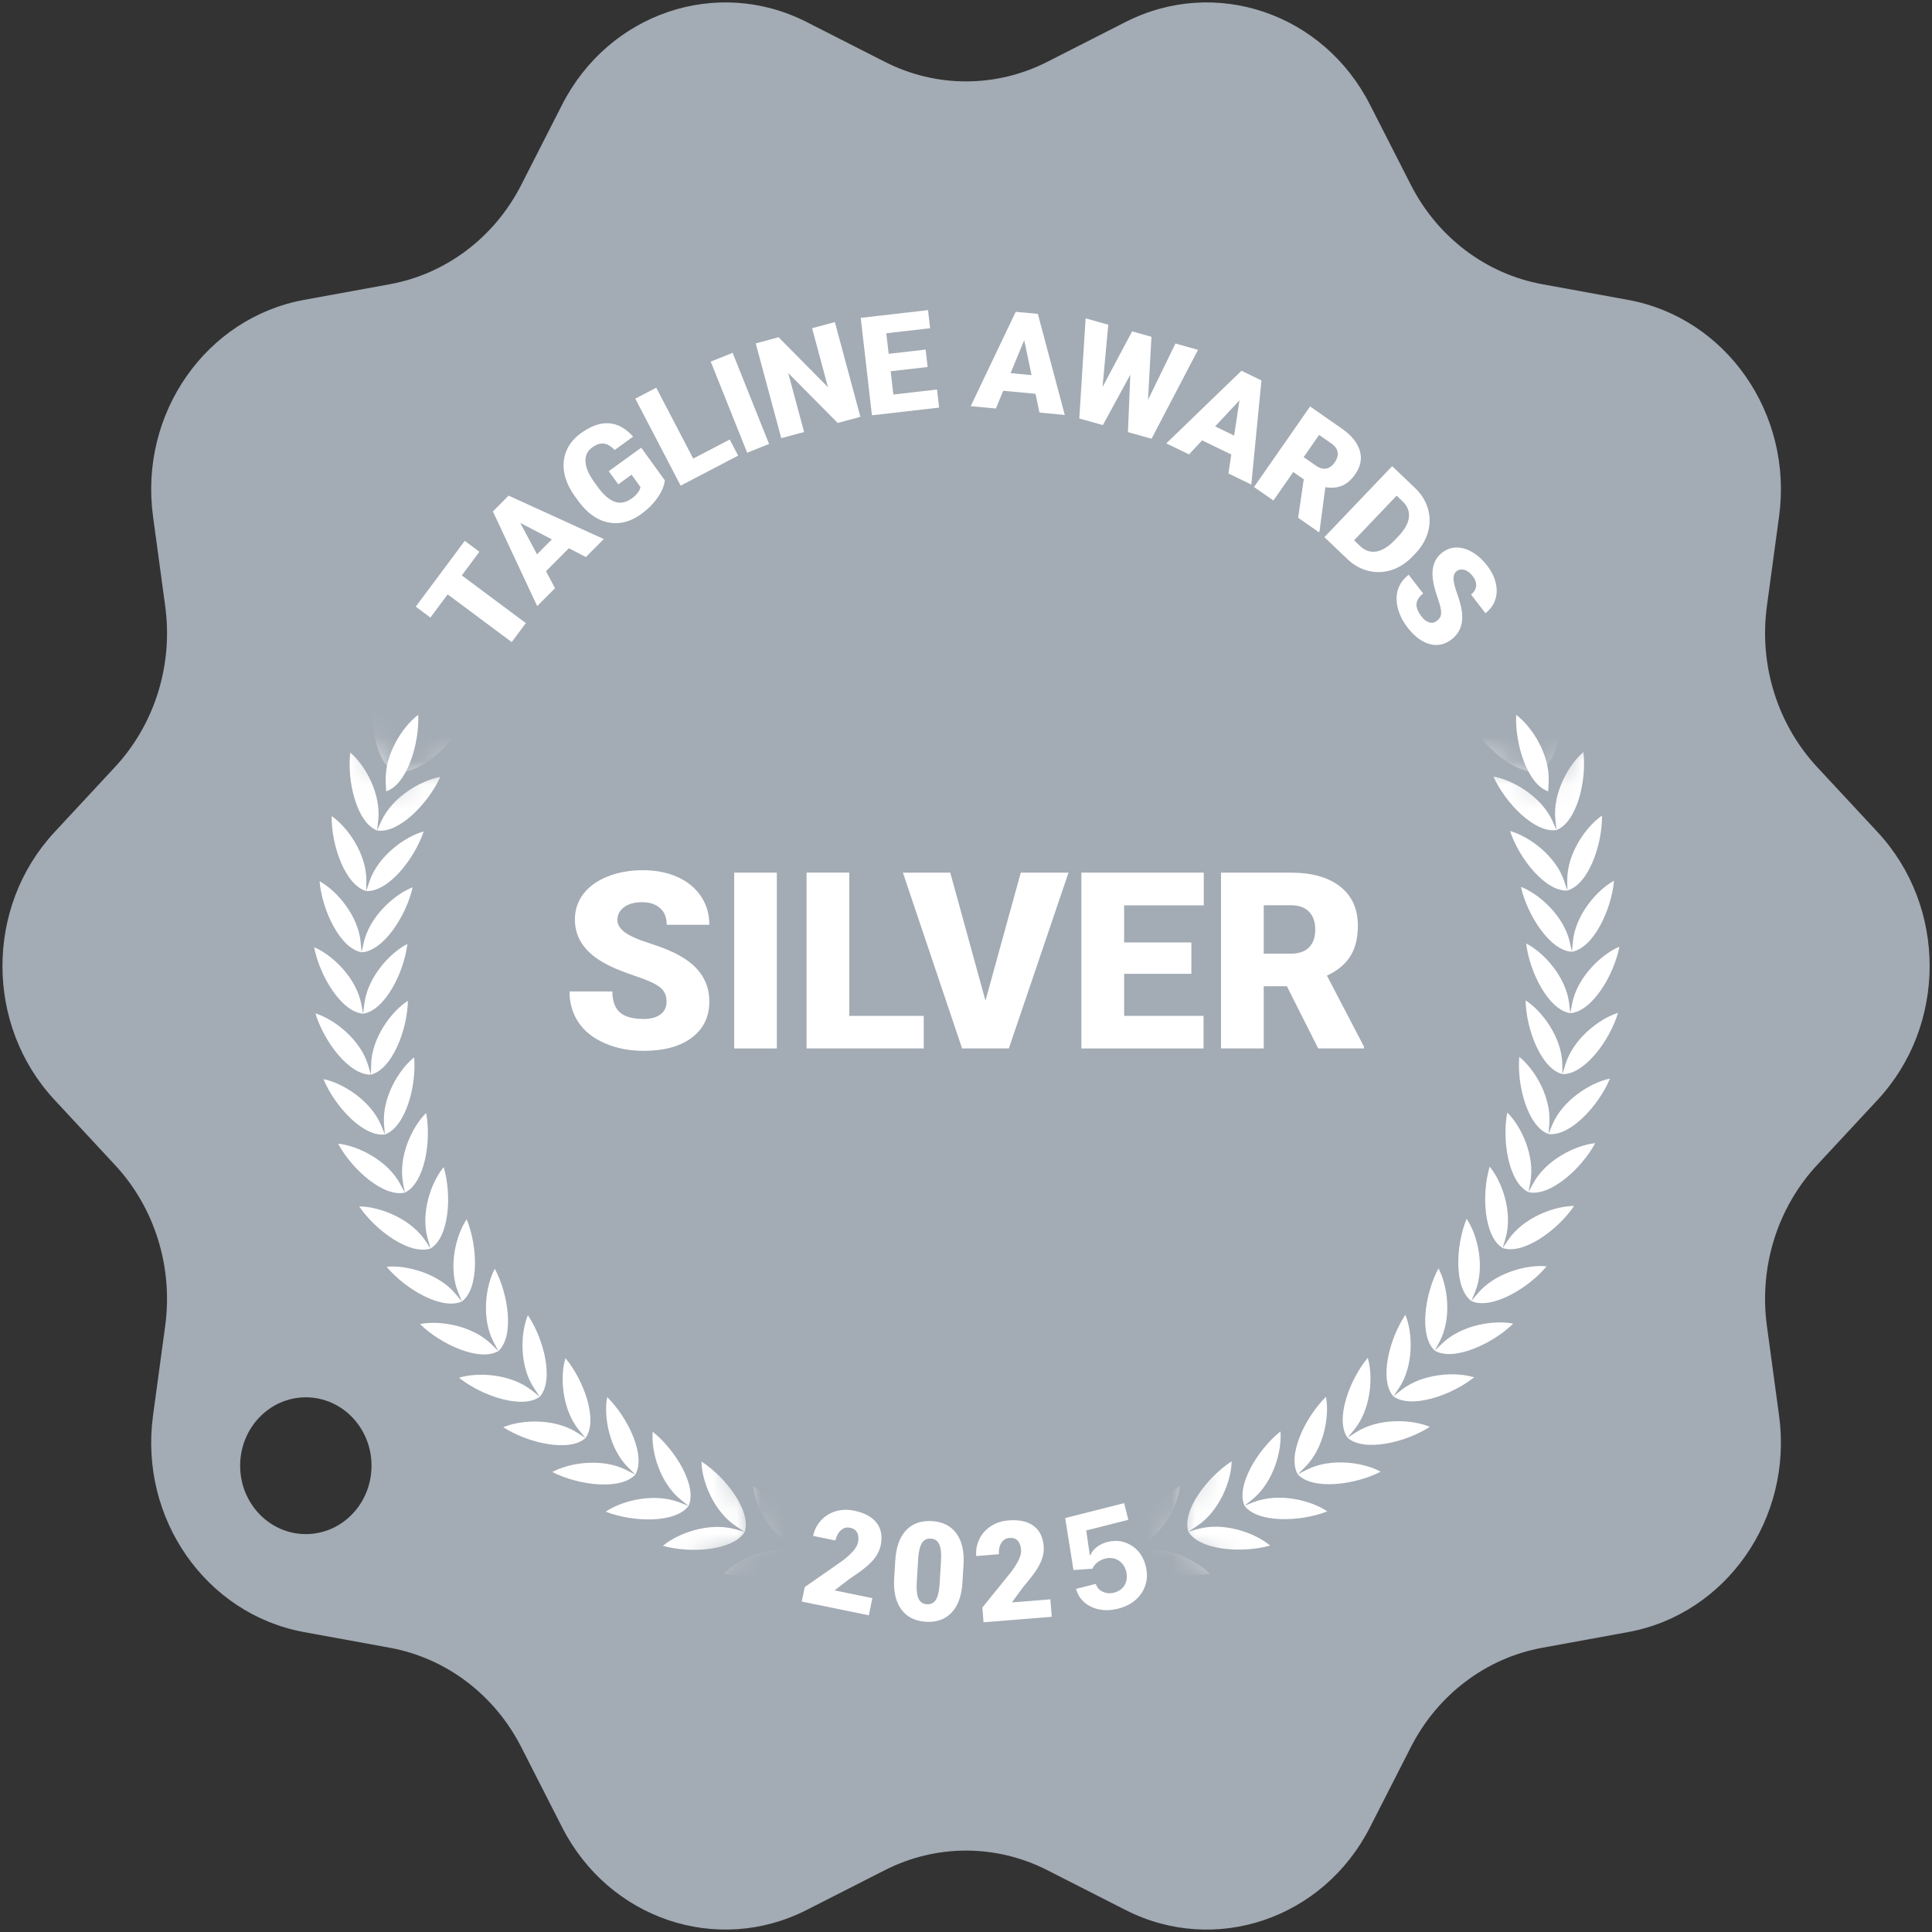 <?xml version="1.0" encoding="UTF-8"?> <svg xmlns="http://www.w3.org/2000/svg" width="80" height="80" viewBox="0 0 80 80" fill="none"><rect x="0" y="0" width="80" height="80" fill="#333333" stroke="none"/><g clip-path="url(#clip0_18959_3095)"><path d="M77.75 34.459L75.241 31.759C73.599 29.992 72.833 27.535 73.163 25.102L73.668 21.382C74.247 17.126 71.479 13.159 67.412 12.417L63.859 11.768C61.534 11.343 59.526 9.825 58.42 7.654L56.728 4.335C54.794 0.538 50.315 -0.977 46.606 0.911L43.364 2.561C41.243 3.64 38.762 3.64 36.641 2.561L33.399 0.911C29.69 -0.977 25.211 0.538 23.276 4.335L21.585 7.654C20.479 9.825 18.471 11.343 16.146 11.768L12.592 12.417C8.526 13.16 5.758 17.126 6.336 21.382L6.841 25.102C7.172 27.535 6.405 29.992 4.763 31.759L2.255 34.459C-0.616 37.548 -0.616 42.451 2.255 45.541L4.763 48.241C6.405 50.007 7.171 52.463 6.841 54.898L6.336 58.617C5.758 62.873 8.526 66.84 12.592 67.582L16.146 68.231C18.471 68.656 20.479 70.174 21.585 72.346L23.276 75.664C25.211 79.461 29.69 80.976 33.399 79.089L36.641 77.439C38.762 76.359 41.243 76.359 43.364 77.439L46.606 79.089C50.315 80.977 54.794 79.461 56.728 75.664L58.42 72.346C59.526 70.174 61.534 68.656 63.859 68.231L67.412 67.582C71.479 66.839 74.247 62.873 73.668 58.617L73.163 54.898C72.832 52.464 73.599 50.007 75.241 48.241L77.75 45.541C80.62 42.451 80.62 37.548 77.75 34.459ZM12.664 63.524C11.162 63.524 9.944 62.256 9.944 60.692C9.944 59.128 11.162 57.86 12.664 57.86C14.167 57.86 15.384 59.128 15.384 60.692C15.384 62.256 14.167 63.524 12.664 63.524Z" fill="#A3ABB4"></path><path d="M46.3 66.611C46.025 66.68 45.767 66.692 45.525 66.645C45.285 66.598 45.079 66.501 44.908 66.355C44.737 66.209 44.62 66.021 44.556 65.793L45.375 65.585C45.424 65.738 45.52 65.847 45.666 65.912C45.811 65.978 45.967 65.99 46.133 65.948C46.266 65.914 46.375 65.855 46.462 65.771C46.549 65.685 46.608 65.583 46.639 65.463C46.67 65.341 46.669 65.212 46.634 65.074C46.598 64.934 46.537 64.818 46.45 64.726C46.365 64.635 46.263 64.572 46.144 64.538C46.025 64.505 45.898 64.504 45.764 64.537C45.647 64.567 45.539 64.619 45.441 64.695C45.344 64.771 45.275 64.858 45.235 64.957L44.45 65.012L44.107 62.859L46.548 62.241L46.723 62.931L44.978 63.373L45.127 64.399L45.151 64.393C45.196 64.277 45.281 64.168 45.406 64.067C45.532 63.967 45.682 63.894 45.857 63.849C46.098 63.789 46.327 63.791 46.544 63.856C46.761 63.922 46.949 64.04 47.108 64.209C47.267 64.378 47.378 64.591 47.441 64.847C47.511 65.116 47.509 65.371 47.436 65.612C47.364 65.851 47.23 66.059 47.036 66.236C46.842 66.411 46.597 66.536 46.3 66.611Z" fill="white"></path><path d="M27.602 41.479C27.602 41.222 27.511 41.022 27.327 40.879C27.144 40.736 26.822 40.587 26.362 40.434C25.901 40.28 25.525 40.132 25.232 39.989C24.28 39.525 23.805 38.889 23.805 38.078C23.805 37.675 23.923 37.319 24.16 37.011C24.398 36.703 24.733 36.463 25.167 36.291C25.6 36.12 26.088 36.033 26.63 36.033C27.157 36.033 27.631 36.127 28.049 36.313C28.467 36.499 28.793 36.766 29.024 37.111C29.256 37.456 29.372 37.85 29.372 38.293H27.607C27.607 37.997 27.516 37.766 27.333 37.603C27.149 37.44 26.901 37.358 26.589 37.358C26.272 37.358 26.023 37.427 25.84 37.565C25.656 37.703 25.565 37.88 25.565 38.093C25.565 38.279 25.666 38.449 25.867 38.6C26.07 38.752 26.424 38.909 26.931 39.07C27.439 39.232 27.856 39.406 28.181 39.593C28.975 40.046 29.372 40.672 29.372 41.468C29.372 42.105 29.13 42.605 28.645 42.968C28.161 43.332 27.497 43.513 26.654 43.513C26.059 43.513 25.52 43.407 25.038 43.196C24.555 42.984 24.192 42.694 23.948 42.326C23.704 41.957 23.582 41.533 23.582 41.053H25.357C25.357 41.443 25.459 41.731 25.662 41.916C25.866 42.101 26.196 42.193 26.653 42.193C26.945 42.193 27.176 42.131 27.347 42.006C27.516 41.88 27.601 41.705 27.601 41.478L27.602 41.479Z" fill="white"></path><path d="M32.167 43.414H30.402V36.134H32.167V43.414Z" fill="white"></path><path d="M35.168 42.064H38.25V43.414H33.398V36.133H35.169L35.168 42.064Z" fill="white"></path><path d="M40.806 41.434L42.268 36.134H44.245L41.774 43.414H39.838L37.387 36.134H39.348L40.806 41.434Z" fill="white"></path><path d="M49.332 40.324H46.548V42.064H49.836V43.414H44.777V36.133H49.845V37.489H46.548V39.024H49.332V40.324Z" fill="white"></path><path d="M53.287 40.839H52.329V43.414H50.559V36.134H53.448C54.319 36.134 55 36.325 55.491 36.708C55.981 37.091 56.227 37.632 56.227 38.331C56.227 38.838 56.124 39.257 55.917 39.59C55.711 39.923 55.387 40.193 54.946 40.4L56.48 43.339V43.414H54.584L53.287 40.839ZM52.329 39.489H53.448C53.785 39.489 54.038 39.401 54.207 39.226C54.377 39.05 54.462 38.806 54.462 38.492C54.462 38.177 54.376 37.931 54.205 37.752C54.033 37.573 53.782 37.484 53.448 37.484H52.329V39.489Z" fill="white"></path><path d="M19.851 22.848L19.123 23.826L21.774 25.802L21.189 26.588L18.537 24.612L17.822 25.572L17.215 25.12L19.245 22.396L19.851 22.848Z" fill="white"></path><path d="M23.554 22.701L22.608 23.654L22.982 24.355L22.244 25.098L20.41 21.178L21.06 20.523L25.001 22.321L24.26 23.067L23.554 22.701ZM22.236 22.954L22.852 22.334L21.543 21.653L22.236 22.954Z" fill="white"></path><path d="M27.529 19.89C27.505 20.113 27.406 20.352 27.23 20.605C27.055 20.858 26.828 21.086 26.547 21.289C26.116 21.601 25.677 21.718 25.227 21.64C24.779 21.564 24.375 21.296 24.017 20.839L23.809 20.556C23.574 20.232 23.426 19.907 23.366 19.583C23.306 19.258 23.335 18.953 23.454 18.668C23.573 18.383 23.773 18.139 24.053 17.937C24.463 17.64 24.85 17.503 25.212 17.527C25.574 17.551 25.91 17.735 26.217 18.08L25.453 18.633C25.292 18.468 25.138 18.38 24.991 18.367C24.844 18.355 24.688 18.407 24.522 18.527C24.322 18.671 24.23 18.867 24.244 19.113C24.257 19.362 24.377 19.643 24.602 19.957L24.746 20.157C24.984 20.485 25.219 20.692 25.45 20.775C25.682 20.859 25.918 20.814 26.16 20.639C26.366 20.49 26.487 20.333 26.521 20.168L26.151 19.656L25.6 20.055L25.206 19.511L26.552 18.538L27.529 19.89Z" fill="white"></path><path d="M28.705 18.988L30.217 18.199L30.565 18.867L28.185 20.11L26.305 16.507L27.174 16.054L28.705 18.988Z" fill="white"></path><path d="M31.846 18.384L30.939 18.747L29.43 14.973L30.337 14.61L31.846 18.384Z" fill="white"></path><path d="M35.627 17.26L34.687 17.514L32.639 15.447L33.296 17.888L32.35 18.143L31.293 14.219L32.239 13.964L34.284 16.032L33.627 13.591L34.57 13.336L35.627 17.26Z" fill="white"></path><path d="M38.412 15.197L36.882 15.372L36.992 16.337L38.8 16.129L38.886 16.878L36.104 17.197L35.641 13.161L38.428 12.841L38.514 13.592L36.7 13.8L36.798 14.651L38.329 14.475L38.412 15.197Z" fill="white"></path><path d="M42.878 16.306L41.542 16.182L41.237 16.916L40.195 16.819L42.058 12.912L42.975 12.996L44.091 17.183L43.043 17.084L42.878 16.306ZM41.846 15.45L42.715 15.532L42.41 14.088L41.846 15.45Z" fill="white"></path><path d="M47.538 16.553L48.673 14.224L49.608 14.486L47.683 18.167L46.705 17.893L46.804 15.516L45.667 17.602L44.691 17.33L44.953 13.183L45.891 13.445L45.654 16.025L46.878 13.721L47.679 13.946L47.538 16.553L47.538 16.553Z" fill="white"></path><path d="M50.984 18.82L49.776 18.235L49.235 18.816L48.293 18.36L51.406 15.352L52.234 15.753L51.814 20.065L50.868 19.606L50.984 18.82ZM50.317 17.656L51.103 18.037L51.323 16.577L50.317 17.656Z" fill="white"></path><path d="M53.986 19.849L53.551 19.546L52.729 20.725L51.926 20.166L54.248 16.831L55.56 17.745C55.956 18.02 56.203 18.324 56.304 18.655C56.405 18.985 56.344 19.31 56.121 19.631C55.96 19.863 55.779 20.023 55.579 20.109C55.379 20.196 55.146 20.217 54.88 20.173L54.638 22.004L54.614 22.039L53.753 21.439L53.985 19.849L53.986 19.849ZM53.982 18.928L54.49 19.282C54.643 19.388 54.786 19.428 54.919 19.401C55.052 19.375 55.169 19.289 55.269 19.145C55.369 19.001 55.408 18.861 55.388 18.725C55.367 18.589 55.281 18.469 55.13 18.364L54.621 18.009L53.982 18.928Z" fill="white"></path><path d="M54.84 22.242L57.646 19.302L58.592 20.205C58.852 20.454 59.03 20.735 59.124 21.051C59.219 21.366 59.223 21.686 59.135 22.013C59.046 22.339 58.875 22.636 58.622 22.904L58.493 23.039C58.236 23.308 57.949 23.495 57.632 23.599C57.314 23.704 56.995 23.718 56.673 23.642C56.352 23.565 56.063 23.406 55.807 23.164L54.84 22.242ZM57.832 20.525L56.069 22.373L56.315 22.608C56.518 22.802 56.743 22.878 56.991 22.838C57.238 22.797 57.498 22.634 57.77 22.349L57.891 22.221C58.163 21.938 58.312 21.672 58.34 21.424C58.37 21.175 58.279 20.951 58.07 20.753L57.832 20.525Z" fill="white"></path><path d="M59.504 25.703C59.617 25.616 59.675 25.507 59.676 25.378C59.677 25.249 59.634 25.057 59.545 24.803C59.457 24.55 59.395 24.334 59.36 24.157C59.242 23.582 59.362 23.156 59.72 22.88C59.898 22.743 60.096 22.673 60.312 22.671C60.529 22.67 60.748 22.734 60.971 22.866C61.193 22.997 61.396 23.182 61.579 23.419C61.757 23.65 61.877 23.889 61.936 24.137C61.995 24.383 61.988 24.617 61.914 24.836C61.84 25.055 61.705 25.241 61.509 25.392L60.912 24.619C61.042 24.518 61.113 24.399 61.124 24.263C61.134 24.127 61.086 23.99 60.98 23.854C60.873 23.716 60.757 23.629 60.635 23.597C60.511 23.564 60.403 23.583 60.309 23.657C60.226 23.721 60.186 23.823 60.187 23.962C60.188 24.103 60.239 24.311 60.34 24.589C60.44 24.866 60.504 25.109 60.532 25.315C60.601 25.817 60.459 26.205 60.107 26.476C59.826 26.694 59.523 26.758 59.199 26.67C58.874 26.582 58.569 26.353 58.283 25.984C58.082 25.723 57.947 25.451 57.877 25.167C57.807 24.884 57.812 24.626 57.892 24.393C57.972 24.161 58.118 23.963 58.331 23.799L58.931 24.576C58.759 24.71 58.666 24.852 58.654 25.005C58.641 25.157 58.712 25.333 58.867 25.533C58.965 25.662 59.071 25.741 59.184 25.773C59.297 25.805 59.404 25.782 59.504 25.705V25.703Z" fill="white"></path><path d="M35.977 66.886L33.199 66.318L33.322 65.717L34.877 64.633C35.266 64.338 35.483 64.085 35.526 63.874C35.561 63.702 35.55 63.565 35.493 63.46C35.436 63.355 35.337 63.288 35.196 63.26C35.055 63.231 34.929 63.267 34.817 63.368C34.706 63.469 34.631 63.61 34.594 63.788L33.67 63.599C33.72 63.356 33.827 63.141 33.991 62.96C34.156 62.778 34.359 62.651 34.599 62.579C34.84 62.506 35.094 62.498 35.362 62.552C35.792 62.64 36.104 62.808 36.296 63.054C36.487 63.3 36.545 63.609 36.469 63.981C36.437 64.138 36.377 64.284 36.288 64.421C36.2 64.558 36.077 64.695 35.92 64.833C35.764 64.972 35.521 65.15 35.192 65.366L34.556 65.855L36.123 66.176L35.977 66.886Z" fill="white"></path><path d="M39.853 65.526C39.82 66.075 39.671 66.489 39.407 66.772C39.143 67.053 38.787 67.181 38.339 67.154C37.888 67.125 37.548 66.955 37.319 66.641C37.091 66.327 36.993 65.898 37.026 65.353L37.071 64.613C37.105 64.065 37.253 63.649 37.517 63.367C37.782 63.086 38.138 62.959 38.588 62.985C39.037 63.013 39.376 63.184 39.605 63.498C39.833 63.812 39.931 64.242 39.898 64.788L39.853 65.526ZM38.967 64.608C38.984 64.317 38.959 64.096 38.892 63.948C38.825 63.799 38.709 63.72 38.543 63.711C38.382 63.7 38.261 63.76 38.179 63.889C38.097 64.017 38.046 64.217 38.023 64.489L37.961 65.525C37.942 65.828 37.967 66.052 38.035 66.197C38.102 66.342 38.218 66.419 38.383 66.429C38.543 66.439 38.665 66.377 38.75 66.246C38.834 66.115 38.886 65.903 38.906 65.612L38.967 64.608Z" fill="white"></path><path d="M43.553 66.948L40.726 67.175L40.677 66.563L41.87 65.09C42.162 64.699 42.299 64.396 42.282 64.181C42.268 64.006 42.219 63.876 42.136 63.792C42.052 63.707 41.938 63.671 41.794 63.682C41.651 63.693 41.54 63.764 41.46 63.892C41.381 64.021 41.349 64.176 41.363 64.357L40.422 64.433C40.403 64.184 40.447 63.949 40.554 63.729C40.661 63.509 40.821 63.331 41.032 63.194C41.243 63.058 41.485 62.978 41.758 62.957C42.196 62.921 42.541 62.995 42.793 63.18C43.045 63.363 43.187 63.644 43.217 64.023C43.23 64.181 43.213 64.339 43.166 64.495C43.118 64.651 43.038 64.817 42.927 64.993C42.815 65.169 42.63 65.407 42.374 65.707L41.9 66.353L43.494 66.225L43.552 66.949L43.553 66.948Z" fill="white"></path><mask id="mask0_18959_3095" style="mask-type:luminance" maskUnits="userSpaceOnUse" x="4" y="29" width="28" height="38"><path d="M25.997 66.008L31.428 63.722L29.713 59.149L27.712 38.031L18.609 31.571L16.145 32.5L14.216 29.179L4.848 45.144L25.997 66.008Z" fill="white"></path></mask><g mask="url(#mask0_18959_3095)"><path fill-rule="evenodd" clip-rule="evenodd" d="M50.434 17.172C49.999 17.955 48.251 18.145 47.065 17.855C47.661 17.317 48.94 16.805 50.039 17.075L50.434 17.172L50.087 16.961C49.121 16.376 48.588 15.115 48.555 14.317C49.597 14.948 50.69 16.315 50.434 17.172ZM40.027 64.51C40.399 64.51 40.7 64.809 40.7 65.179C40.7 65.548 40.399 65.847 40.026 65.847C39.654 65.848 39.352 65.548 39.352 65.179C39.352 64.809 39.654 64.51 40.027 64.51ZM48.936 16.478L48.63 16.213C47.776 15.475 46.403 15.351 45.626 15.559C46.547 16.355 48.189 16.977 48.936 16.477L48.936 16.478ZM31.206 16.485C31.953 16.985 33.596 16.361 34.517 15.564C33.74 15.356 32.367 15.481 31.513 16.22L31.206 16.485ZM38.293 65.188C38.086 66.057 36.453 66.707 35.232 66.743C35.66 66.067 36.754 65.233 37.886 65.199L38.293 65.188C38.307 64.294 36.885 63.269 35.709 62.939C35.958 63.698 36.812 64.771 37.901 65.078L38.293 65.188ZM35.752 64.852C35.857 63.964 34.546 62.802 33.41 62.356C33.58 63.136 34.32 64.29 35.373 64.703L35.752 64.852L35.346 64.823C34.216 64.743 33.044 65.463 32.548 66.093C33.767 66.18 35.458 65.696 35.752 64.852ZM33.258 64.264C32.879 65.075 31.148 65.387 29.944 65.179C30.501 64.601 31.74 64.003 32.856 64.194L33.257 64.264C33.451 63.391 32.265 62.103 31.181 61.547C31.27 62.34 31.891 63.562 32.895 64.078L33.257 64.264L33.258 64.264ZM30.836 63.43C31.118 62.581 30.069 61.181 29.047 60.519C29.055 61.318 29.548 62.595 30.496 63.209L30.836 63.43L30.445 63.321C29.355 63.017 28.061 63.491 27.448 64.01C28.624 64.336 30.378 64.199 30.836 63.43ZM28.511 62.358C27.976 63.078 26.219 63.039 25.081 62.596C25.743 62.141 27.079 61.8 28.133 62.21L28.512 62.358C28.879 61.542 27.976 60.044 27.027 59.283C26.954 60.079 27.315 61.398 28.195 62.104L28.512 62.358L28.511 62.358ZM26.308 61.059C26.756 60.283 26.01 58.704 25.143 57.851C24.989 58.635 25.215 59.984 26.019 60.774L26.308 61.059L25.945 60.875C24.939 60.36 23.576 60.566 22.871 60.953C23.957 61.508 25.703 61.721 26.308 61.059ZM24.247 59.546C23.578 60.145 21.864 59.758 20.839 59.098C21.58 58.783 22.956 58.715 23.905 59.326L24.247 59.546L23.988 59.235C23.268 58.367 23.181 57.003 23.413 56.238C24.19 57.173 24.771 58.819 24.247 59.546ZM22.351 57.836C21.625 58.365 19.959 57.808 19.006 57.049C19.774 56.81 21.151 56.879 22.034 57.583L22.351 57.836C22.946 57.164 22.535 55.468 21.858 54.46C21.549 55.198 21.497 56.565 22.125 57.499L22.351 57.836ZM20.638 55.944C19.862 56.398 18.261 55.678 17.391 54.827C18.179 54.666 19.542 54.873 20.348 55.661L20.638 55.944C21.299 55.336 21.061 53.608 20.489 52.537C20.108 53.24 19.918 54.595 20.447 55.587L20.637 55.944H20.638ZM19.126 53.891C18.308 54.265 16.788 53.388 16.009 52.455C16.809 52.373 18.144 52.716 18.867 53.58L19.126 53.891L18.973 53.517C18.547 52.476 18.874 51.148 19.324 50.486C19.784 51.608 19.844 53.352 19.126 53.891ZM17.83 51.697L17.716 51.309C17.398 50.232 17.857 48.941 18.373 48.328C18.717 49.491 18.6 51.232 17.83 51.697L17.603 51.361C16.972 50.429 15.679 49.956 14.875 49.956C15.555 50.962 16.979 51.987 17.83 51.697ZM16.764 49.383C15.887 49.587 14.575 48.426 14 47.357C14.801 47.436 16.039 48.036 16.572 49.027L16.764 49.383C17.576 48.998 17.869 47.278 17.646 46.086C17.071 46.645 16.482 47.882 16.689 48.987L16.764 49.383ZM15.938 46.976L15.903 46.574C15.809 45.455 16.52 44.282 17.149 43.783C17.251 44.991 16.785 46.674 15.938 46.976L15.783 46.602C15.353 45.563 14.183 44.842 13.393 44.684C13.857 45.805 15.044 47.091 15.938 46.976ZM15.36 44.498L15.367 44.094C15.386 42.971 16.213 41.875 16.89 41.441C16.868 42.654 16.233 44.282 15.36 44.498L15.244 44.11C14.922 43.033 13.83 42.199 13.062 41.962C13.409 43.124 14.459 44.523 15.36 44.498ZM15.037 41.974C14.139 41.91 13.236 40.413 13.008 39.221C13.748 39.534 14.749 40.474 14.961 41.578L15.037 41.974C15.928 41.847 16.725 40.29 16.869 39.087C16.152 39.45 15.219 40.457 15.085 41.572L15.037 41.974ZM14.972 39.431C14.084 39.277 13.338 37.697 13.233 36.49C13.938 36.875 14.839 37.909 14.936 39.029L14.972 39.431C15.871 39.393 16.822 37.924 17.087 36.741C16.337 37.031 15.306 37.94 15.06 39.037L14.972 39.431ZM15.164 36.895C14.298 36.652 13.715 35.007 13.733 33.794C14.396 34.248 15.187 35.367 15.171 36.49L15.165 36.895C16.064 36.947 17.159 35.58 17.543 34.429C16.767 34.642 15.649 35.444 15.293 36.511L15.164 36.895ZM15.614 34.389L15.78 34.02C16.243 32.995 17.436 32.309 18.23 32.173C17.73 33.28 16.503 34.531 15.614 34.389L15.66 33.988C15.791 32.872 15.117 31.679 14.504 31.162C14.364 32.366 14.776 34.062 15.614 34.389L15.614 34.389ZM16.316 31.942C15.516 31.532 15.277 29.804 15.54 28.619C16.097 29.196 16.646 30.45 16.403 31.547L16.316 31.942C17.186 32.171 18.534 31.051 19.143 29.999C18.34 30.054 17.083 30.617 16.519 31.592L16.316 31.943L16.316 31.942ZM17.262 29.576C16.508 29.088 16.446 27.345 16.827 26.193C17.323 26.822 17.742 28.125 17.389 29.192L17.262 29.576C18.104 29.892 19.559 28.911 20.272 27.925C19.468 27.9 18.16 28.335 17.5 29.247L17.262 29.576ZM18.444 27.317C19.25 27.716 20.796 26.885 21.605 25.976C20.808 25.869 19.463 26.172 18.713 27.015L18.443 27.317L18.608 26.948C19.068 25.921 18.783 24.583 18.354 23.907C17.858 25.016 17.742 26.757 18.443 27.317H18.444ZM19.848 25.188C19.208 24.56 19.5 22.84 20.105 21.786C20.464 22.501 20.612 23.861 20.05 24.836L19.848 25.188L20.147 24.913C20.978 24.15 22.347 23.984 23.13 24.168C22.232 24.992 20.61 25.665 19.848 25.188ZM21.462 23.209L21.787 22.965C22.691 22.289 24.07 22.261 24.829 22.523C23.854 23.253 22.171 23.759 21.462 23.209L21.698 22.88C22.355 21.965 22.347 20.597 22.063 19.85C21.354 20.838 20.888 22.521 21.462 23.209ZM23.268 21.402C22.767 20.66 23.401 19.032 24.207 18.12C24.413 18.891 24.283 20.253 23.536 21.098L23.268 21.402C23.918 22.02 25.644 21.685 26.688 21.056C25.959 20.719 24.584 20.61 23.616 21.193L23.267 21.403L23.268 21.402ZM25.248 19.784C24.826 18.995 25.621 17.439 26.515 16.612C26.643 17.401 26.375 18.743 25.546 19.509L25.248 19.784L25.616 19.611C26.639 19.127 27.994 19.373 28.686 19.782C27.583 20.303 25.832 20.464 25.248 19.784V19.784ZM27.382 18.372L27.765 18.236C28.832 17.858 30.156 18.237 30.803 18.712C29.652 19.121 27.893 19.107 27.382 18.372L27.706 18.127C28.608 17.448 29.011 16.139 28.964 15.342C27.991 16.076 27.041 17.545 27.382 18.372ZM29.648 17.18C29.393 16.324 30.487 14.956 31.53 14.324C31.496 15.121 30.962 16.384 29.996 16.97L29.648 17.18L30.044 17.083C31.143 16.812 32.422 17.324 33.017 17.861C31.83 18.152 30.083 17.962 29.648 17.18ZM41.748 65.186C41.955 66.055 43.587 66.704 44.808 66.739C44.38 66.063 43.287 65.23 42.155 65.198L41.748 65.186C41.735 64.292 43.158 63.266 44.334 62.935C44.085 63.694 43.23 64.768 42.14 65.076L41.748 65.186ZM44.29 64.848C44.185 63.961 45.498 62.798 46.634 62.351C46.464 63.131 45.721 64.284 44.669 64.699L44.291 64.848L44.697 64.819C45.826 64.738 46.999 65.457 47.493 66.087C46.274 66.175 44.584 65.692 44.291 64.848H44.29ZM46.784 64.259L47.146 64.072C48.152 63.555 48.772 62.334 48.863 61.539C47.778 62.097 46.591 63.386 46.785 64.258L47.186 64.188C48.301 63.995 49.541 64.593 50.097 65.169C48.893 65.379 47.163 65.068 46.785 64.258L46.784 64.259ZM49.207 63.423C48.925 62.574 49.976 61.173 50.999 60.51C50.99 61.309 50.496 62.586 49.548 63.201L49.207 63.423L49.599 63.313C50.69 63.009 51.983 63.48 52.595 63.999C51.418 64.327 49.665 64.191 49.207 63.423ZM51.532 62.348C52.067 63.068 53.824 63.028 54.962 62.584C54.3 62.13 52.965 61.79 51.911 62.2L51.532 62.348C51.166 61.532 52.069 60.035 53.02 59.272C53.091 60.068 52.73 61.388 51.849 62.095L51.532 62.348ZM53.737 61.048C53.29 60.273 54.037 58.692 54.905 57.839C55.057 58.623 54.831 59.973 54.027 60.763L53.737 61.048L54.1 60.863C55.107 60.348 56.469 60.553 57.174 60.94C56.087 61.495 54.342 61.71 53.737 61.048ZM55.799 59.533C56.467 60.132 58.182 59.743 59.207 59.083C58.467 58.768 57.091 58.701 56.14 59.313L55.799 59.533L56.058 59.222C56.778 58.354 56.867 56.989 56.635 56.225C55.858 57.16 55.275 58.807 55.799 59.533ZM57.697 57.821L57.923 57.485C58.551 56.55 58.5 55.183 58.193 54.445C57.515 55.454 57.102 57.15 57.697 57.821L58.014 57.568C58.897 56.864 60.273 56.793 61.042 57.031C60.09 57.791 58.423 58.349 57.697 57.821ZM59.411 55.928C60.187 56.381 61.789 55.659 62.66 54.809C61.872 54.648 60.509 54.856 59.702 55.645L59.411 55.928C58.752 55.32 58.99 53.592 59.563 52.521C59.944 53.224 60.133 54.579 59.603 55.571L59.411 55.928ZM60.925 53.873C61.743 54.247 63.263 53.369 64.044 52.435C63.243 52.354 61.908 52.697 61.185 53.563L60.925 53.873L61.079 53.5C61.507 52.459 61.181 51.13 60.73 50.468C60.269 51.591 60.207 53.335 60.925 53.873ZM62.223 51.679C63.075 51.968 64.499 50.943 65.18 49.936C64.375 49.936 63.082 50.41 62.45 51.343L62.223 51.679C61.453 51.215 61.338 49.474 61.683 48.309C62.198 48.923 62.657 50.213 62.337 51.29L62.223 51.679ZM63.291 49.364C64.168 49.568 65.48 48.406 66.056 47.336C65.256 47.415 64.016 48.017 63.483 49.008L63.291 49.364C62.479 48.98 62.187 47.26 62.412 46.068C62.987 46.626 63.575 47.863 63.366 48.968L63.291 49.364ZM64.119 46.957C65.012 47.071 66.2 45.783 66.665 44.662C65.876 44.821 64.704 45.543 64.274 46.582L64.119 46.956C63.272 46.655 62.807 44.972 62.91 43.763C63.539 44.261 64.249 45.434 64.153 46.553L64.119 46.956V46.957ZM64.699 44.477C65.599 44.502 66.651 43.103 66.999 41.94C66.23 42.178 65.138 43.013 64.815 44.09L64.699 44.477C63.825 44.262 63.192 42.635 63.172 41.423C63.848 41.855 64.674 42.951 64.692 44.074L64.699 44.477ZM65.024 41.953C65.923 41.888 66.827 40.391 67.056 39.2C66.315 39.513 65.313 40.453 65.1 41.557L65.024 41.953C64.133 41.827 63.337 40.271 63.195 39.067C63.911 39.43 64.844 40.436 64.976 41.552L65.024 41.953ZM65.092 39.411L65.003 39.016C64.758 37.92 63.728 37.011 62.978 36.722C63.243 37.906 64.192 39.373 65.092 39.411L65.127 39.008C65.226 37.888 66.128 36.853 66.833 36.468C66.727 37.676 65.978 39.256 65.092 39.411ZM64.901 36.874C65.768 36.631 66.352 34.985 66.335 33.772C65.672 34.226 64.88 35.347 64.896 36.469L64.901 36.874C64.002 36.927 62.909 35.561 62.526 34.411C63.301 34.623 64.419 35.424 64.773 36.491L64.901 36.874ZM64.453 34.369C65.291 34.04 65.705 32.345 65.566 31.141C64.952 31.659 64.278 32.852 64.407 33.968L64.453 34.369C63.564 34.512 62.337 33.262 61.839 32.156C62.632 32.291 63.825 32.975 64.287 34L64.453 34.369ZM63.754 31.923C64.554 31.512 64.794 29.784 64.533 28.599C63.975 29.176 63.425 30.431 63.667 31.528L63.754 31.923C62.884 32.152 61.536 31.032 60.928 29.982C61.731 30.035 62.988 30.598 63.551 31.572L63.754 31.923ZM62.809 29.558L62.572 29.23C61.912 28.317 60.605 27.883 59.801 27.91C60.513 28.895 61.967 29.874 62.809 29.558L62.683 29.175C62.331 28.107 62.751 26.804 63.248 26.175C63.628 27.327 63.564 29.07 62.809 29.558ZM61.63 27.3C60.824 27.699 59.278 26.869 58.469 25.96C59.267 25.854 60.612 26.155 61.36 26.997L61.63 27.3L61.465 26.931C61.006 25.904 61.292 24.566 61.722 23.89C62.217 24.998 62.331 26.739 61.63 27.3ZM60.227 25.172C60.868 24.543 60.578 22.823 59.973 21.77C59.614 22.485 59.465 23.846 60.026 24.82L60.227 25.172L59.929 24.898C59.099 24.135 57.73 23.97 56.947 24.155C57.843 24.978 59.465 25.648 60.227 25.172ZM58.615 23.195L58.291 22.951C57.387 22.276 56.008 22.248 55.248 22.511C56.223 23.24 57.906 23.745 58.615 23.195L58.379 22.866C57.723 21.951 57.732 20.583 58.017 19.836C58.725 20.823 59.19 22.506 58.615 23.195ZM56.811 21.388C57.312 20.645 56.68 19.017 55.875 18.106C55.667 18.878 55.796 20.24 56.543 21.084L56.811 21.387C56.161 22.006 54.435 21.672 53.391 21.044C54.121 20.707 55.495 20.596 56.463 21.178L56.811 21.387V21.388ZM54.832 19.772C55.255 18.983 54.461 17.427 53.567 16.601C53.439 17.39 53.706 18.731 54.534 19.496L54.832 19.772L54.464 19.598C53.442 19.115 52.086 19.362 51.394 19.771C52.497 20.292 54.248 20.452 54.832 19.772ZM52.699 18.361C53.04 17.535 52.092 16.066 51.119 15.333C51.071 16.13 51.474 17.439 52.375 18.117L52.699 18.361C52.188 19.097 50.429 19.112 49.279 18.704C49.926 18.228 51.25 17.848 52.316 18.225L52.699 18.36V18.361Z" fill="white"></path></g><mask id="mask1_18959_3095" style="mask-type:luminance" maskUnits="userSpaceOnUse" x="48" y="25" width="23" height="42"><path d="M49.146 34.887L60.607 31.036L63.928 32.5L70.035 25.393L68.866 40.857L64.294 56.862L52.575 66.008L48.574 63.722L50.289 58.577L49.146 34.887Z" fill="white"></path></mask><g mask="url(#mask1_18959_3095)"><path fill-rule="evenodd" clip-rule="evenodd" d="M50.434 17.172C49.999 17.955 48.251 18.145 47.065 17.855C47.661 17.317 48.94 16.805 50.039 17.075L50.434 17.172L50.087 16.961C49.121 16.376 48.588 15.115 48.555 14.317C49.597 14.948 50.69 16.315 50.434 17.172ZM40.027 64.51C40.399 64.51 40.7 64.809 40.7 65.179C40.7 65.548 40.399 65.847 40.026 65.847C39.654 65.848 39.352 65.548 39.352 65.179C39.352 64.809 39.654 64.51 40.027 64.51ZM48.936 16.478L48.63 16.213C47.776 15.475 46.403 15.351 45.626 15.559C46.547 16.355 48.189 16.977 48.936 16.477L48.936 16.478ZM31.206 16.485C31.953 16.985 33.596 16.361 34.517 15.564C33.74 15.356 32.367 15.481 31.513 16.22L31.206 16.485ZM38.293 65.188C38.086 66.057 36.453 66.707 35.232 66.743C35.66 66.067 36.754 65.233 37.886 65.199L38.293 65.188C38.307 64.294 36.885 63.269 35.709 62.939C35.958 63.698 36.812 64.771 37.901 65.078L38.293 65.188ZM35.752 64.852C35.857 63.964 34.546 62.802 33.41 62.356C33.58 63.136 34.32 64.29 35.373 64.703L35.752 64.852L35.346 64.823C34.216 64.743 33.044 65.463 32.548 66.093C33.767 66.18 35.458 65.696 35.752 64.852ZM33.258 64.264C32.879 65.075 31.148 65.387 29.944 65.179C30.501 64.601 31.74 64.003 32.856 64.194L33.257 64.264C33.451 63.391 32.265 62.103 31.181 61.547C31.27 62.34 31.891 63.562 32.895 64.078L33.257 64.264L33.258 64.264ZM30.836 63.43C31.118 62.581 30.069 61.181 29.047 60.519C29.055 61.318 29.548 62.595 30.496 63.209L30.836 63.43L30.445 63.321C29.355 63.017 28.061 63.491 27.448 64.01C28.624 64.336 30.378 64.199 30.836 63.43ZM28.511 62.358C27.976 63.078 26.219 63.039 25.081 62.596C25.743 62.141 27.079 61.8 28.133 62.21L28.512 62.358C28.879 61.542 27.976 60.044 27.027 59.283C26.954 60.079 27.315 61.398 28.195 62.104L28.512 62.358L28.511 62.358ZM26.308 61.059C26.756 60.283 26.01 58.704 25.143 57.851C24.989 58.635 25.215 59.984 26.019 60.774L26.308 61.059L25.945 60.875C24.939 60.36 23.576 60.566 22.871 60.953C23.957 61.508 25.703 61.721 26.308 61.059ZM24.247 59.546C23.578 60.145 21.864 59.758 20.839 59.098C21.58 58.783 22.956 58.715 23.905 59.326L24.247 59.546L23.988 59.235C23.268 58.367 23.181 57.003 23.413 56.238C24.19 57.173 24.771 58.819 24.247 59.546ZM22.351 57.836C21.625 58.365 19.959 57.808 19.006 57.049C19.774 56.81 21.151 56.879 22.034 57.583L22.351 57.836C22.946 57.164 22.535 55.468 21.858 54.46C21.549 55.198 21.497 56.565 22.125 57.499L22.351 57.836ZM20.638 55.944C19.862 56.398 18.261 55.678 17.391 54.827C18.179 54.666 19.542 54.873 20.348 55.661L20.638 55.944C21.299 55.336 21.061 53.608 20.489 52.537C20.108 53.24 19.918 54.595 20.447 55.587L20.637 55.944H20.638ZM19.126 53.891C18.308 54.265 16.788 53.388 16.009 52.455C16.809 52.373 18.144 52.716 18.867 53.58L19.126 53.891L18.973 53.517C18.547 52.476 18.874 51.148 19.324 50.486C19.784 51.608 19.844 53.352 19.126 53.891ZM17.83 51.697L17.716 51.309C17.398 50.232 17.857 48.941 18.373 48.328C18.717 49.491 18.6 51.232 17.83 51.697L17.603 51.361C16.972 50.429 15.679 49.956 14.875 49.956C15.555 50.962 16.979 51.987 17.83 51.697ZM16.764 49.383C15.887 49.587 14.575 48.426 14 47.357C14.801 47.436 16.039 48.036 16.572 49.027L16.764 49.383C17.576 48.998 17.869 47.278 17.646 46.086C17.071 46.645 16.482 47.882 16.689 48.987L16.764 49.383ZM15.938 46.976L15.903 46.574C15.809 45.455 16.52 44.282 17.149 43.783C17.251 44.991 16.785 46.674 15.938 46.976L15.783 46.602C15.353 45.563 14.183 44.842 13.393 44.684C13.857 45.805 15.044 47.091 15.938 46.976ZM15.36 44.498L15.367 44.094C15.386 42.971 16.213 41.875 16.89 41.441C16.868 42.654 16.233 44.282 15.36 44.498L15.244 44.11C14.922 43.033 13.83 42.199 13.062 41.962C13.409 43.124 14.459 44.523 15.36 44.498ZM15.037 41.974C14.139 41.91 13.236 40.413 13.008 39.221C13.748 39.534 14.749 40.474 14.961 41.578L15.037 41.974C15.928 41.847 16.725 40.29 16.869 39.087C16.152 39.45 15.219 40.457 15.085 41.572L15.037 41.974ZM14.972 39.431C14.084 39.277 13.338 37.697 13.233 36.49C13.938 36.875 14.839 37.909 14.936 39.029L14.972 39.431C15.871 39.393 16.822 37.924 17.087 36.741C16.337 37.031 15.306 37.94 15.06 39.037L14.972 39.431ZM15.164 36.895C14.298 36.652 13.715 35.007 13.733 33.794C14.396 34.248 15.187 35.367 15.171 36.49L15.165 36.895C16.064 36.947 17.159 35.58 17.543 34.429C16.767 34.642 15.649 35.444 15.293 36.511L15.164 36.895ZM15.614 34.389L15.78 34.02C16.243 32.995 17.436 32.309 18.23 32.173C17.73 33.28 16.503 34.531 15.614 34.389L15.66 33.988C15.791 32.872 15.117 31.679 14.504 31.162C14.364 32.366 14.776 34.062 15.614 34.389L15.614 34.389ZM16.316 31.942C15.516 31.532 15.277 29.804 15.54 28.619C16.097 29.196 16.646 30.45 16.403 31.547L16.316 31.942C17.186 32.171 18.534 31.051 19.143 29.999C18.34 30.054 17.083 30.617 16.519 31.592L16.316 31.943L16.316 31.942ZM17.262 29.576C16.508 29.088 16.446 27.345 16.827 26.193C17.323 26.822 17.742 28.125 17.389 29.192L17.262 29.576C18.104 29.892 19.559 28.911 20.272 27.925C19.468 27.9 18.16 28.335 17.5 29.247L17.262 29.576ZM18.444 27.317C19.25 27.716 20.796 26.885 21.605 25.976C20.808 25.869 19.463 26.172 18.713 27.015L18.443 27.317L18.608 26.948C19.068 25.921 18.783 24.583 18.354 23.907C17.858 25.016 17.742 26.757 18.443 27.317H18.444ZM19.848 25.188C19.208 24.56 19.5 22.84 20.105 21.786C20.464 22.501 20.612 23.861 20.05 24.836L19.848 25.188L20.147 24.913C20.978 24.15 22.347 23.984 23.13 24.168C22.232 24.992 20.61 25.665 19.848 25.188ZM21.462 23.209L21.787 22.965C22.691 22.289 24.07 22.261 24.829 22.523C23.854 23.253 22.171 23.759 21.462 23.209L21.698 22.88C22.355 21.965 22.347 20.597 22.063 19.85C21.354 20.838 20.888 22.521 21.462 23.209ZM23.268 21.402C22.767 20.66 23.401 19.032 24.207 18.12C24.413 18.891 24.283 20.253 23.536 21.098L23.268 21.402C23.918 22.02 25.644 21.685 26.688 21.056C25.959 20.719 24.584 20.61 23.616 21.193L23.267 21.403L23.268 21.402ZM25.248 19.784C24.826 18.995 25.621 17.439 26.515 16.612C26.643 17.401 26.375 18.743 25.546 19.509L25.248 19.784L25.616 19.611C26.639 19.127 27.994 19.373 28.686 19.782C27.583 20.303 25.832 20.464 25.248 19.784V19.784ZM27.382 18.372L27.765 18.236C28.832 17.858 30.156 18.237 30.803 18.712C29.652 19.121 27.893 19.107 27.382 18.372L27.706 18.127C28.608 17.448 29.011 16.139 28.964 15.342C27.991 16.076 27.041 17.545 27.382 18.372ZM29.648 17.18C29.393 16.324 30.487 14.956 31.53 14.324C31.496 15.121 30.962 16.384 29.996 16.97L29.648 17.18L30.044 17.083C31.143 16.812 32.422 17.324 33.017 17.861C31.83 18.152 30.083 17.962 29.648 17.18ZM41.748 65.186C41.955 66.055 43.587 66.704 44.808 66.739C44.38 66.063 43.287 65.23 42.155 65.198L41.748 65.186C41.735 64.292 43.158 63.266 44.334 62.935C44.085 63.694 43.23 64.768 42.14 65.076L41.748 65.186ZM44.29 64.848C44.185 63.961 45.498 62.798 46.634 62.351C46.464 63.131 45.721 64.284 44.669 64.699L44.291 64.848L44.697 64.819C45.826 64.738 46.999 65.457 47.493 66.087C46.274 66.175 44.584 65.692 44.291 64.848H44.29ZM46.784 64.259L47.146 64.072C48.152 63.555 48.772 62.334 48.863 61.539C47.778 62.097 46.591 63.386 46.785 64.258L47.186 64.188C48.301 63.995 49.541 64.593 50.097 65.169C48.893 65.379 47.163 65.068 46.785 64.258L46.784 64.259ZM49.207 63.423C48.925 62.574 49.976 61.173 50.999 60.51C50.99 61.309 50.496 62.586 49.548 63.201L49.207 63.423L49.599 63.313C50.69 63.009 51.983 63.48 52.595 63.999C51.418 64.327 49.665 64.191 49.207 63.423ZM51.532 62.348C52.067 63.068 53.824 63.028 54.962 62.584C54.3 62.13 52.965 61.79 51.911 62.2L51.532 62.348C51.166 61.532 52.069 60.035 53.02 59.272C53.091 60.068 52.73 61.388 51.849 62.095L51.532 62.348ZM53.737 61.048C53.29 60.273 54.037 58.692 54.905 57.839C55.057 58.623 54.831 59.973 54.027 60.763L53.737 61.048L54.1 60.863C55.107 60.348 56.469 60.553 57.174 60.94C56.087 61.495 54.342 61.71 53.737 61.048ZM55.799 59.533C56.467 60.132 58.182 59.743 59.207 59.083C58.467 58.768 57.091 58.701 56.14 59.313L55.799 59.533L56.058 59.222C56.778 58.354 56.867 56.989 56.635 56.225C55.858 57.16 55.275 58.807 55.799 59.533ZM57.697 57.821L57.923 57.485C58.551 56.55 58.5 55.183 58.193 54.445C57.515 55.454 57.102 57.15 57.697 57.821L58.014 57.568C58.897 56.864 60.273 56.793 61.042 57.031C60.09 57.791 58.423 58.349 57.697 57.821ZM59.411 55.928C60.187 56.381 61.789 55.659 62.66 54.809C61.872 54.648 60.509 54.856 59.702 55.645L59.411 55.928C58.752 55.32 58.99 53.592 59.563 52.521C59.944 53.224 60.133 54.579 59.603 55.571L59.411 55.928ZM60.925 53.873C61.743 54.247 63.263 53.369 64.044 52.435C63.243 52.354 61.908 52.697 61.185 53.563L60.925 53.873L61.079 53.5C61.507 52.459 61.181 51.13 60.73 50.468C60.269 51.591 60.207 53.335 60.925 53.873ZM62.223 51.679C63.075 51.968 64.499 50.943 65.18 49.936C64.375 49.936 63.082 50.41 62.45 51.343L62.223 51.679C61.453 51.215 61.338 49.474 61.683 48.309C62.198 48.923 62.657 50.213 62.337 51.29L62.223 51.679ZM63.291 49.364C64.168 49.568 65.48 48.406 66.056 47.336C65.256 47.415 64.016 48.017 63.483 49.008L63.291 49.364C62.479 48.98 62.187 47.26 62.412 46.068C62.987 46.626 63.575 47.863 63.366 48.968L63.291 49.364ZM64.119 46.957C65.012 47.071 66.2 45.783 66.665 44.662C65.876 44.821 64.704 45.543 64.274 46.582L64.119 46.956C63.272 46.655 62.807 44.972 62.91 43.763C63.539 44.261 64.249 45.434 64.153 46.553L64.119 46.956V46.957ZM64.699 44.477C65.599 44.502 66.651 43.103 66.999 41.94C66.23 42.178 65.138 43.013 64.815 44.09L64.699 44.477C63.825 44.262 63.192 42.635 63.172 41.423C63.848 41.855 64.674 42.951 64.692 44.074L64.699 44.477ZM65.024 41.953C65.923 41.888 66.827 40.391 67.056 39.2C66.315 39.513 65.313 40.453 65.1 41.557L65.024 41.953C64.133 41.827 63.337 40.271 63.195 39.067C63.911 39.43 64.844 40.436 64.976 41.552L65.024 41.953ZM65.092 39.411L65.003 39.016C64.758 37.92 63.728 37.011 62.978 36.722C63.243 37.906 64.192 39.373 65.092 39.411L65.127 39.008C65.226 37.888 66.128 36.853 66.833 36.468C66.727 37.676 65.978 39.256 65.092 39.411ZM64.901 36.874C65.768 36.631 66.352 34.985 66.335 33.772C65.672 34.226 64.88 35.347 64.896 36.469L64.901 36.874C64.002 36.927 62.909 35.561 62.526 34.411C63.301 34.623 64.419 35.424 64.773 36.491L64.901 36.874ZM64.453 34.369C65.291 34.04 65.705 32.345 65.566 31.141C64.952 31.659 64.278 32.852 64.407 33.968L64.453 34.369C63.564 34.512 62.337 33.262 61.839 32.156C62.632 32.291 63.825 32.975 64.287 34L64.453 34.369ZM63.754 31.923C64.554 31.512 64.794 29.784 64.533 28.599C63.975 29.176 63.425 30.431 63.667 31.528L63.754 31.923C62.884 32.152 61.536 31.032 60.928 29.982C61.731 30.035 62.988 30.598 63.551 31.572L63.754 31.923ZM62.809 29.558L62.572 29.23C61.912 28.317 60.605 27.883 59.801 27.91C60.513 28.895 61.967 29.874 62.809 29.558L62.683 29.175C62.331 28.107 62.751 26.804 63.248 26.175C63.628 27.327 63.564 29.07 62.809 29.558ZM61.63 27.3C60.824 27.699 59.278 26.869 58.469 25.96C59.267 25.854 60.612 26.155 61.36 26.997L61.63 27.3L61.465 26.931C61.006 25.904 61.292 24.566 61.722 23.89C62.217 24.998 62.331 26.739 61.63 27.3ZM60.227 25.172C60.868 24.543 60.578 22.823 59.973 21.77C59.614 22.485 59.465 23.846 60.026 24.82L60.227 25.172L59.929 24.898C59.099 24.135 57.73 23.97 56.947 24.155C57.843 24.978 59.465 25.648 60.227 25.172ZM58.615 23.195L58.291 22.951C57.387 22.276 56.008 22.248 55.248 22.511C56.223 23.24 57.906 23.745 58.615 23.195L58.379 22.866C57.723 21.951 57.732 20.583 58.017 19.836C58.725 20.823 59.19 22.506 58.615 23.195ZM56.811 21.388C57.312 20.645 56.68 19.017 55.875 18.106C55.667 18.878 55.796 20.24 56.543 21.084L56.811 21.387C56.161 22.006 54.435 21.672 53.391 21.044C54.121 20.707 55.495 20.596 56.463 21.178L56.811 21.387V21.388ZM54.832 19.772C55.255 18.983 54.461 17.427 53.567 16.601C53.439 17.39 53.706 18.731 54.534 19.496L54.832 19.772L54.464 19.598C53.442 19.115 52.086 19.362 51.394 19.771C52.497 20.292 54.248 20.452 54.832 19.772ZM52.699 18.361C53.04 17.535 52.092 16.066 51.119 15.333C51.071 16.13 51.474 17.439 52.375 18.117L52.699 18.361C52.188 19.097 50.429 19.112 49.279 18.704C49.926 18.228 51.25 17.848 52.316 18.225L52.699 18.36V18.361Z" fill="white"></path></g><path fill-rule="evenodd" clip-rule="evenodd" d="M64.109 32.767L64.127 32.362C64.179 31.235 63.426 30.08 62.781 29.599C62.726 30.815 63.254 32.49 64.109 32.767Z" fill="white"></path><path fill-rule="evenodd" clip-rule="evenodd" d="M15.989 32.767L15.971 32.362C15.92 31.235 16.673 30.08 17.317 29.599C17.372 30.815 16.845 32.49 15.989 32.767Z" fill="white"></path></g><defs><clipPath id="clip0_18959_3095"><rect width="80" height="80" fill="white"></rect></clipPath></defs></svg> 